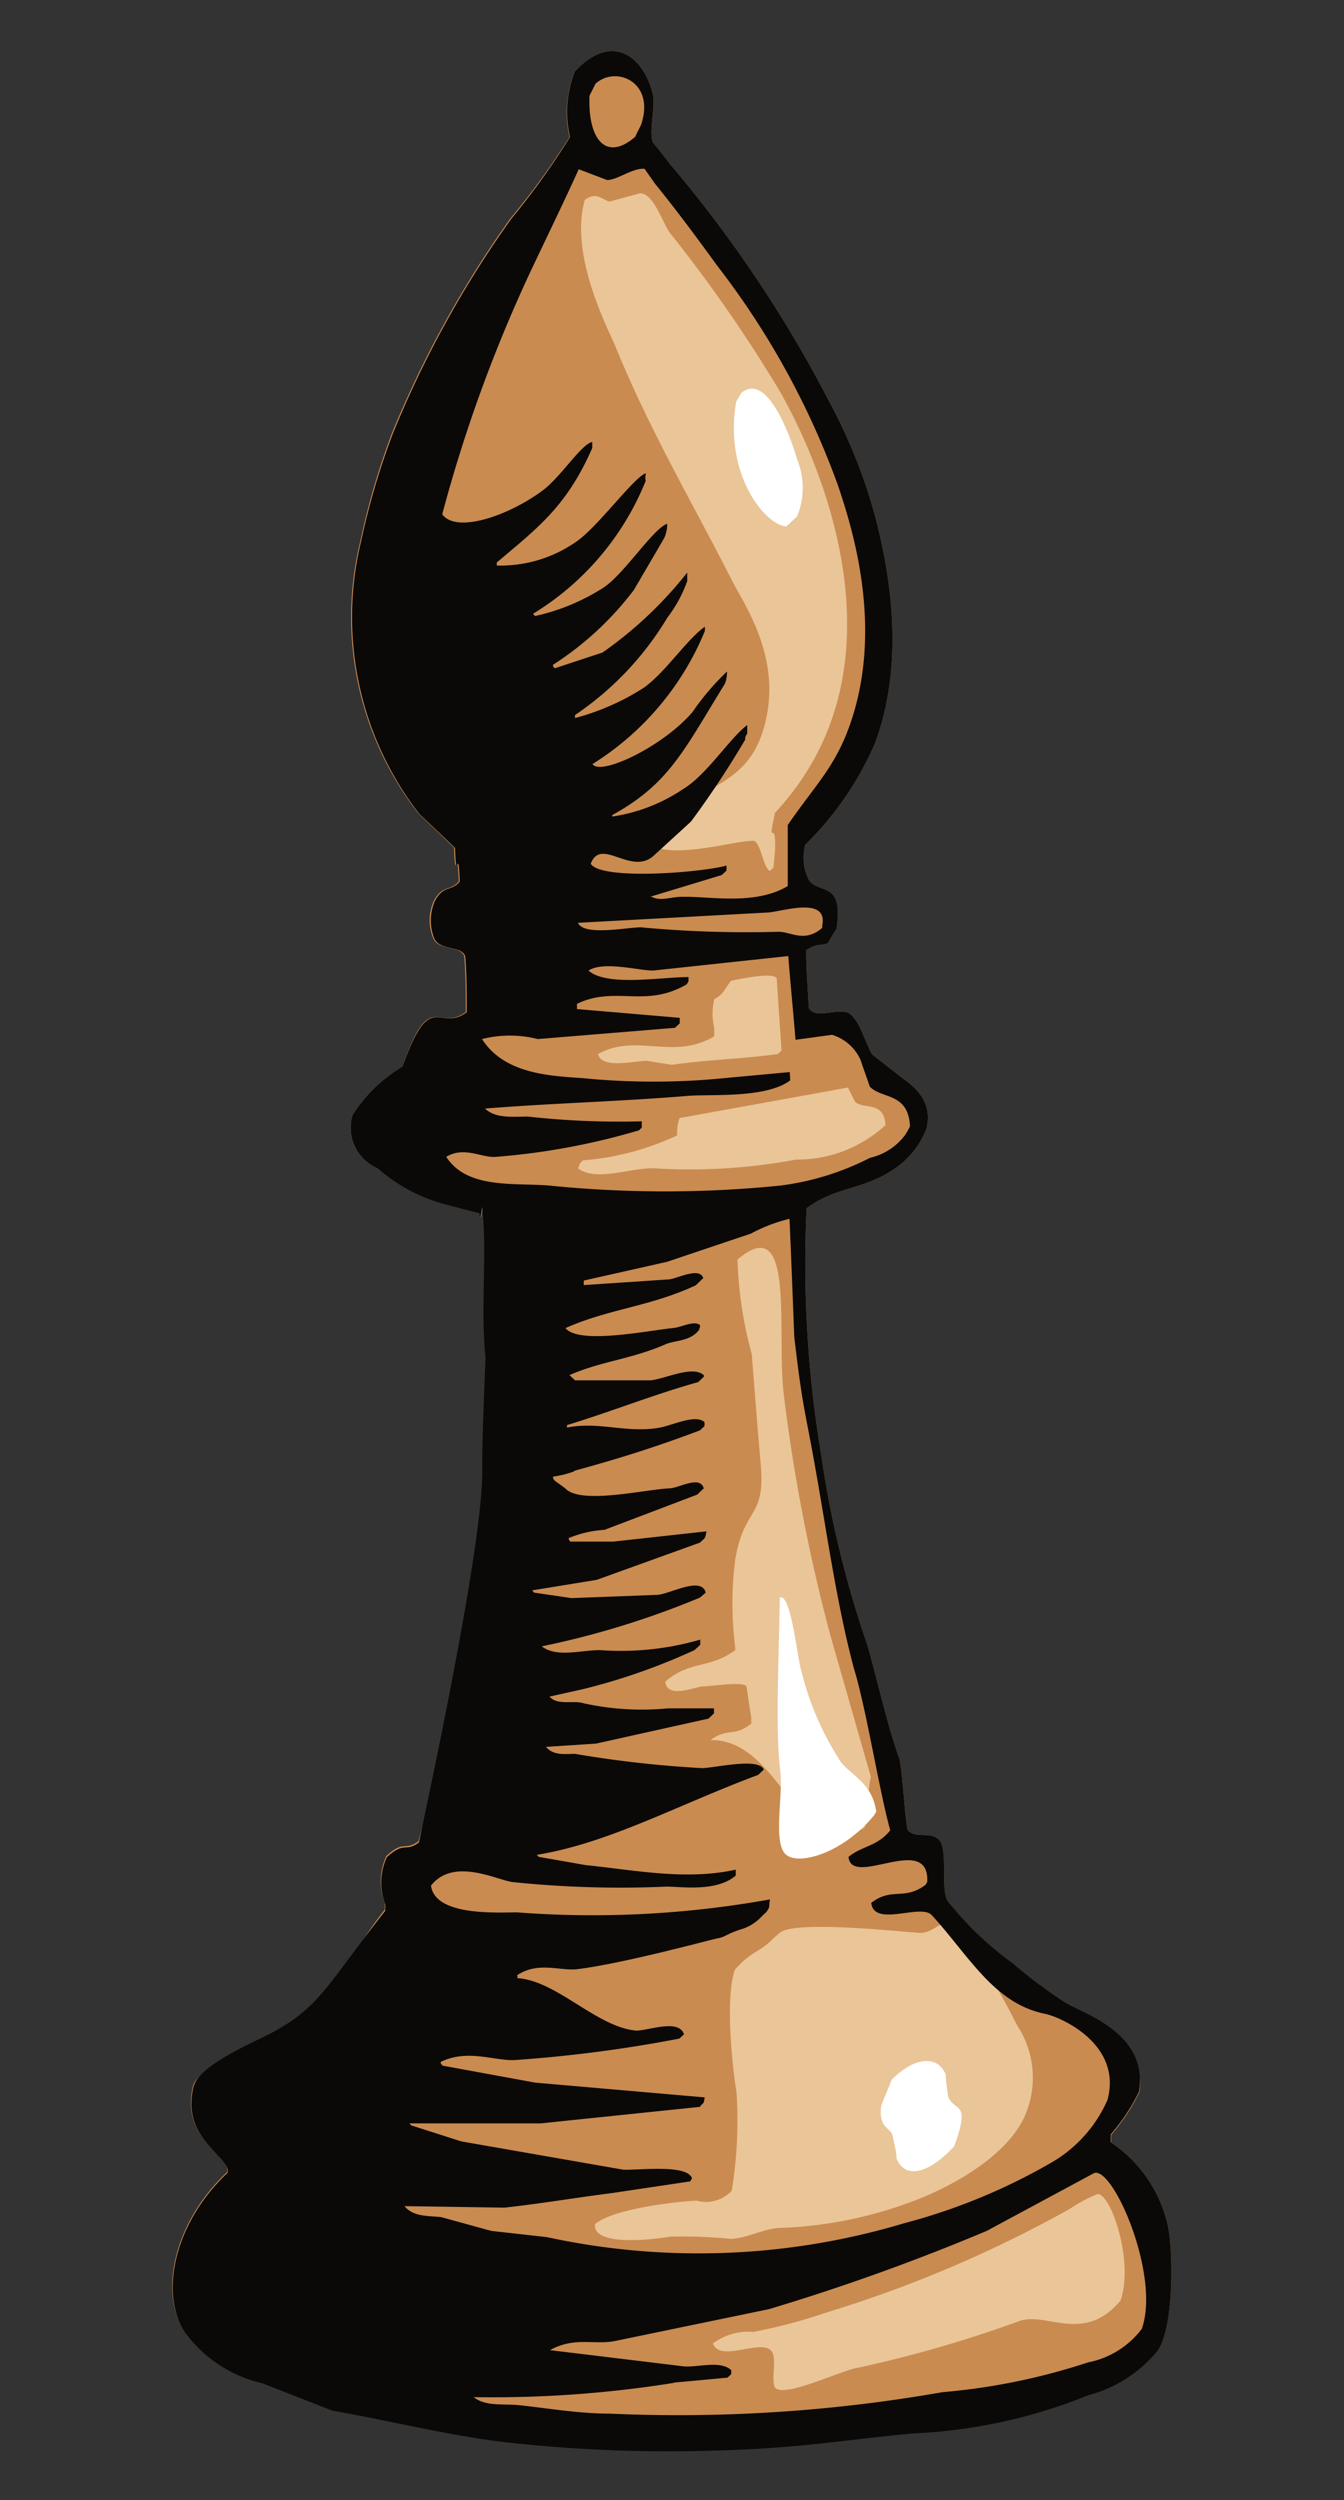 <svg id="Ebene_1" data-name="Ebene 1" xmlns="http://www.w3.org/2000/svg" viewBox="0 0 53.76 100">
  <rect x="0" y="0" width="53.76" height="100" fill="#333333" stroke="none"/>
  <defs>
    <style>
      .cls-1 {
        fill: #ca8b50;
      }

      .cls-1, .cls-2, .cls-3, .cls-4 {
        fill-rule: evenodd;
      }

      .cls-2 {
        fill: #eac597;
      }

      .cls-3 {
        fill: #0b0907;
      }

      .cls-4 {
        fill: #fff;
      }
    </style>
  </defs>
  <title>2</title>
  <g>
    <path class="cls-1" d="M18.63,40.48c0-.75,0-1.49-.06-2.23-.15-.43-1-.24-1.22-.68a1.86,1.86,0,0,1,0-1.53c.34-.66.66-.37,1-.79-.06-1.6-.13.24-.19-1.35l-1.42-1.36a12.77,12.77,0,0,1-2.32-10.92,29.4,29.4,0,0,1,1.26-4.3,42.33,42.33,0,0,1,4.74-8.59,28.94,28.94,0,0,0,2.36-3.25A4.39,4.39,0,0,1,23,2.85c1.58-1.66,2.79-.45,3.11.91.12.49-.16,1.48,0,1.93.23.27.45.56.68.86a50.66,50.66,0,0,1,6.42,9.59A21.41,21.41,0,0,1,35,20.63c.49,1.87,1.29,5.63,0,9.1a12.78,12.78,0,0,1-2.79,4.06,2,2,0,0,0,.12,1.36c.35.66,1.44,0,1.13,2-.12.19-.24.38-.35.58-.31.11-.47,0-.86.28v.15c0,.71.07,1.43.1,2.15.27.52,1.28-.08,1.67.26s.54,1,.86,1.6l1,.78c.3.28,1.51.86,1.18,2.19a3.44,3.44,0,0,1-1.45,1.72c-1.21.75-2.2.62-3.35,1.47l0,.09a46.43,46.43,0,0,0,.59,9.78,41.08,41.08,0,0,0,1.84,7.58c.45,1.59.79,3.17,1.28,4.55.12.39.23,2.49.34,2.87.32.38,1,0,1.3.45s0,2,.32,2.42a11.64,11.64,0,0,0,2.2,2.45c.69.57,1.19.75,1.88,1.37s3.89,1.35,3.57,3.78a7.87,7.87,0,0,1-1.13,1.72v.3A5.48,5.48,0,0,1,46.71,89c.19.79.3,3.9-.39,4.94a5.59,5.59,0,0,1-2.78,1.81c-2.46,1.07-4.81.5-7,1-2.87.71-5.31.53-8,.86a30.67,30.67,0,0,1-8.23-.25c-2.37-.3-4.67-.67-7-1.09l-2.78-1.09a5.2,5.2,0,0,1-3.14-1.94c-1-1.42-.53-4.27,1.7-6.37v-.13c-.24-.7-1.83-1.38-1.37-3.3.24-.93,3.44-1.67,4.11-2.06,1.81-1,1.28-2.09,3.56-5v-.26a2.45,2.45,0,0,1,.06-1.88c.72-.67.73-.18,1.29-.6A100.86,100.86,0,0,0,19.4,60.35c.08-1.3-.16-.35-.09-1.65.05-1.47.09-2.93.14-4.41-.21-1.86.05-4.16-.13-5.85,0-.54-.08.63-.11.09l-1.27-.33a6.78,6.78,0,0,1-2.84-1.47,1.77,1.77,0,0,1-1-2.13,6,6,0,0,1,2-1.94C17.19,39.48,17.51,41.3,18.63,40.48Z"/>
    <path class="cls-2" d="M30.94,34.7l-.15.14c-.28-.18-.37-1.2-.66-1.21-1.06,0-4.56,1.23-4.58-.72.22-.48,1.2-.24,1.54-.5,1.47-1.15,3.05-1.2,3.57-3.73s-.91-4.53-1.37-5.44c-1.58-3.12-3.26-5.93-4.68-9.4C24.25,13,22.78,10.17,23.39,8c.48-.36.69,0,1,.06l1.21-.33c.53,0,.86,1.07,1.17,1.55A58.1,58.1,0,0,1,31,15.33S37.49,25.55,31,32.51c-.33,1.56.06.07,0,1.53Z"/>
    <path class="cls-2" d="M23.92,42.16c1.54-.86,3,.27,4.65-.71v-.32a2.53,2.53,0,0,1,0-1.16c.38-.23.32-.27.67-.74.34-.07,1.72-.37,1.83-.09.06,1,.13,1.92.19,2.88l-.15.14c-1.45.2-2.79.22-4.24.43l-1-.16C25.38,42.43,24.06,42.77,23.92,42.16Z"/>
    <path class="cls-2" d="M35.42,45a5.19,5.19,0,0,1-3.57,1.38,23.21,23.21,0,0,1-5.52.36c-1-.1-2.42.56-3.2,0,.08-.24,0-.13.19-.33a10.77,10.77,0,0,0,3.77-1,1.77,1.77,0,0,1,.09-.69l6.74-1.22c.09.19.18.37.28.56C34.52,44.4,35.36,44,35.42,45Z"/>
    <path class="cls-2" d="M29.5,50.38c2.34-2,1.55,2.9,1.85,5.39a70.41,70.41,0,0,0,1.87,9.66l1.62,5.66c-.09.07-.17,1.87-.26,2-2.58,1.72-3.28-3.55-6.16-3.49.68-.51.95-.11,1.63-.66V68.7c-.07-.42-.13-.86-.19-1.25-.14-.21-1.41,0-1.72,0s-1.45.53-1.53-.19c1-.86,1.78-.5,2.8-1.26v-.09a14,14,0,0,1,0-3.54c.38-2.21,1.26-1.57,1-4-.12-1.4-.23-2.81-.34-4.21A16.08,16.08,0,0,1,29.5,50.38Z"/>
    <path class="cls-2" d="M31.19,77.31c.59-.54,5.24,0,5.63,0,.6,0,1-.75,1.43-.31a28.57,28.57,0,0,1,2.43,4,3.81,3.81,0,0,1,.24,3.79C40,86.57,37.43,87.7,36.63,88a16.61,16.61,0,0,1-5.39,1.11c-.63,0-1.33.41-2,.44a19.83,19.83,0,0,0-2.44-.09c-.56.1-3.1.43-3-.5.75-.64,3.44-.92,4.07-.94a1.39,1.39,0,0,0,1.4-.4,17.31,17.31,0,0,0,.19-3.94c-.13-.75-.48-3.66-.07-4.89.67-.77,1-.69,1.52-1.24"/>
    <path class="cls-2" d="M28.52,93.73a2.38,2.38,0,0,1,1.61-.46,21.21,21.21,0,0,0,2.94-.78,49.59,49.59,0,0,0,9.72-4.14,6.1,6.1,0,0,1,1.1-.59c.54-.07,1.48,2.71.93,4.26-1.46,1.72-2.88.47-4,.8a49.24,49.24,0,0,1-6.53,1.89c-.65.1-3,1.25-3.3.77-.14-.29.06-1-.08-1.35C30.63,93.42,28.8,94.56,28.52,93.73Z"/>
    <path class="cls-3" d="M19.29,58.7c0-1.47.08-2.93.13-4.41-.2-1.86.06-4.16-.12-5.85,0-.54-.08.63-.12.09l-1.27-.33a6.73,6.73,0,0,1-2.81-1.47,1.77,1.77,0,0,1-1-2.13,6,6,0,0,1,2-1.94c1.13-3.17,1.44-1.35,2.57-2.17,0-.75,0-1.49-.06-2.24-.14-.42-.95-.23-1.22-.67a1.94,1.94,0,0,1,0-1.53c.35-.67.66-.37,1-.79-.06-1.6-.13.24-.19-1.35l-1.43-1.36a12.85,12.85,0,0,1-2.32-10.92,29.43,29.43,0,0,1,1.27-4.3,42.06,42.06,0,0,1,4.74-8.59,28.89,28.89,0,0,0,2.34-3.26A4.39,4.39,0,0,1,23,2.85c1.58-1.66,2.79-.45,3.11.91.12.49-.16,1.48,0,1.93.23.27.45.56.68.86a50.66,50.66,0,0,1,6.42,9.59A21.41,21.41,0,0,1,35,20.63c.49,1.87,1.29,5.63,0,9.1a12.78,12.78,0,0,1-2.79,4.06,2,2,0,0,0,.12,1.36c.35.66,1.44,0,1.13,2-.12.19-.24.38-.35.58-.31.11-.47,0-.86.28v.15c0,.71.07,1.43.1,2.15.27.52,1.28-.08,1.67.26s.54,1,.86,1.6l1,.78c.3.28,1.51.86,1.18,2.19a3.44,3.44,0,0,1-1.45,1.72c-1.21.75-2.2.62-3.35,1.47l0,.09a46.43,46.43,0,0,0,.59,9.78,41.08,41.08,0,0,0,1.84,7.58c.45,1.59.79,3.17,1.28,4.55.12.39.23,2.49.34,2.87.32.38,1,0,1.3.45s0,2,.32,2.42a13.09,13.09,0,0,0,2.58,2.46,19.24,19.24,0,0,0,2.05,1.54c.7.46,3.38,1.2,3,3.59a7.8,7.8,0,0,1-1.13,1.71v.31A5.46,5.46,0,0,1,46.71,89c.19.79.3,3.9-.39,5a5.3,5.3,0,0,1-2.78,1.8,21.1,21.1,0,0,1-7,1.53c-2.94.27-4.47.6-8.06.69a58.63,58.63,0,0,1-8.38-.35c-2.37-.3-4.5-.85-6.81-1.25l-2.78-1.09A5.3,5.3,0,0,1,7.41,93.3c-1-1.45-.53-4.3,1.7-6.4v-.13c-.24-.7-1.83-1.38-1.37-3.3.24-.93,2.58-1.84,3.25-2.23,1.82-1,2.14-1.92,4.42-4.81v-.26a2.45,2.45,0,0,1,.06-1.88c.72-.67.73-.18,1.29-.6C16.74,73.69,19.37,61.86,19.29,58.7ZM25.64,5c-.08.16-.16.31-.23.47-1.15,1-1.9.14-1.83-1.64l.24-.48C24.63,2.61,26.23,3.27,25.64,5ZM24.28,7.2c.43,0,1-.48,1.5-.45l.43.61c.86,1.06,1.66,2.14,2.48,3.27a32.22,32.22,0,0,1,4.83,8.79c.58,1.72,1.86,5.77.44,9.67-.6,1.65-1.43,2.41-2.45,3.91,0,2,0,.49,0,2.44-1.32.79-3.15.4-4.24.43-.43,0-.86.19-1.2,0H26v0L28.87,35l.19-.18v-.2c-1,.28-5,.6-5.43-.07.4-1.08,1.59.46,2.49-.3l1.52-1.39a37.2,37.2,0,0,0,2.17-3.28.27.27,0,0,1,.08-.23V29c-.71.53-1.62,2-2.58,2.57a6.86,6.86,0,0,1-2.82,1.09l0-.06C26.77,31.35,27.36,30,29,27.34a1.31,1.31,0,0,0,.08-.48,10.19,10.19,0,0,0-1.38,1.62c-1.19,1.39-3.69,2.57-4,2.08a11.35,11.35,0,0,0,4.49-5.31.54.54,0,0,0,0-.18c-.72.51-1.58,1.83-2.44,2.44A9.72,9.72,0,0,1,23,28.72V28.6a12.35,12.35,0,0,0,3.69-3.89,5.37,5.37,0,0,0,.8-1.47V22.9h0a16,16,0,0,1-3.39,3.2l-1.91.63-.07-.08v-.06a12.52,12.52,0,0,0,3.24-3l1.21-2.07a1.42,1.42,0,0,0,.12-.57c-.55.18-1.66,1.92-2.5,2.52a8.37,8.37,0,0,1-2.79,1.17l-.08-.09a11.06,11.06,0,0,0,4.51-5.32.45.45,0,0,1,0-.25v-.05c-.48.16-1.95,2.19-2.8,2.75a5.29,5.29,0,0,1-3.16.94V22.5c1.6-1.36,2.79-2.22,3.82-4.58v-.24c-.43.07-1.28,1.43-2,1.95-1.35,1-3.44,1.72-4,.94a58,58,0,0,1,3.73-10.13C22,9.22,22.59,8,23.15,6.77Zm6.4,29.3c.49,0,2.45-.7,2.21.51v.1c-.72.63-1.28.13-1.79.16a45.45,45.45,0,0,1-5.47-.18c-.54,0-2.29.36-2.51-.18Zm.91,6.38L29,43.12a28.77,28.77,0,0,1-5.72,0c-1.43-.09-3.13-.21-4-1.56a4.55,4.55,0,0,1,2.23,0L27,41.11l.19-.18v-.22l-4.11-.35v-.21c1.56-.74,2.72.19,4.39-.78l.07-.12v-.17c-1.11,0-3.27.39-4-.26.6-.39,2,0,2.58,0l5.41-.58c.09,1.13.2,2.24.29,3.35l1.46-.2a1.83,1.83,0,0,1,1.14,1c.12.36.25.71.37,1.07.48.51,1.54.22,1.61,1.59a3.72,3.72,0,0,1-.19.34,2.43,2.43,0,0,1-1.41.92,10.79,10.79,0,0,1-3.59,1.11,45.92,45.92,0,0,1-9.23,0c-1.37-.12-3.29.16-4.13-1.15.73-.44,1.43.06,2,0a27.64,27.64,0,0,0,5.71-1.06l.11-.11v-.25a32.92,32.92,0,0,1-4.55-.19c-.59,0-1.29.09-1.72-.32,2.73-.22,5.39-.28,8.14-.51.86-.07,3.12.11,4.07-.62ZM23,58.82c1.72-.47,3.2-.93,5-1.61l.18-.17v-.16c-.36-.32-1.23.11-1.78.22-1.32.24-2.45-.26-3.72,0V57c1.72-.52,3.49-1.23,5.25-1.72l.22-.21V55c-.45-.39-1.45.12-2.11.21H23L22.78,55c1.28-.56,2.47-.63,3.86-1.24.35-.15,1-.11,1.33-.58C28,53,28,53.2,28,53c-.24-.2-.73.09-1.09.12-1,.1-3.76.67-4.29,0,1.76-.78,3.36-.85,5.21-1.71l.3-.29c-.14-.45-1,0-1.35.05l-3.43.23v-.18l3.33-.75,3.36-1.13a6.37,6.37,0,0,1,1.54-.59c.07,1.57.13,3.15.19,4.72.35,3,.43,2.87.9,5.57s.86,5.38,1.5,7.74c.48,1.57,1,4.85,1.44,6.43v0c-.53.65-1.11.61-1.67,1.06.12,1.27,3.24-1,3.15,1l-.07.12c-.86.64-1.34.08-2.17.72.11,1,2,0,2.43.5,1.51,1.66,2.49,3.53,4.53,3.94.59.12,3.09,1.19,2.49,3.44A5.4,5.4,0,0,1,42,86.53a23.86,23.86,0,0,1-5.82,2.39,28.64,28.64,0,0,1-14.3.56l-2.23-.25-2-.55c-.5-.06-1.11,0-1.47-.44l4,.06c1.45-.16,2.87-.4,4.35-.59l3.08-.46.07-.12c-.18-.59-2.22-.31-2.76-.35l-6.47-1.13-2-.64-.07-.08h5.25l6.36-.66c.2-.24.14-.08.2-.38l-6.78-.59-3.71-.68-.07-.09v-.06c1.06-.51,2.06-.06,2.92-.07a54.74,54.74,0,0,0,6.62-.86l.19-.17c-.2-.63-1.39-.16-1.9-.15-1.59-.13-3.18-2-4.77-2.1a.24.24,0,0,0,0-.12c.86-.56,1.72-.15,2.42-.24,1.91-.24,5.39-1.2,5.63-1.24s.35-.17.86-.34a1.82,1.82,0,0,0,.86-.52l.18-.17c.19-.24.1-.21.16-.52a39.92,39.92,0,0,1-10.12.52c-.79,0-3.28.16-3.44-1.07v0c.91-1.16,2.68-.2,3.28-.14a41.82,41.82,0,0,0,6.13.18c.64,0,2,.22,2.78-.44v-.24c-2,.45-4.17,0-6-.18l-1.88-.33-.08-.08c2.89-.47,5.64-2,8.86-3.2l.22-.21c-.18-.5-2-.06-2.47-.06A44.64,44.64,0,0,1,23,70.15c-.4,0-.86.08-1.16-.28l2-.13,4.5-1,.22-.21v-.2H26.71a10.77,10.77,0,0,1-3.35-.2c-.44-.14-1.05.1-1.38-.27l1.39-.31A24.87,24.87,0,0,0,27.78,66l.23-.21v-.21A11.38,11.38,0,0,1,24,66c-.78,0-1.72.31-2.33-.15A34.69,34.69,0,0,0,28,63.9l.23-.2c-.18-.67-1.43.06-1.94.09l-3.43.13-1.5-.22-.07-.09,2.58-.42L28,61.7c.22-.21.2-.14.26-.45l-3.73.41-1.72,0-.06-.09v-.05a4.38,4.38,0,0,1,1.43-.33l3.71-1.41.26-.25c-.15-.54-1,0-1.38,0-1,.05-3.56.66-4.16,0l-.41-.3s-.18-.18,0-.18a3.83,3.83,0,0,0,.74-.19ZM26.94,95.3l2.16-.2.15-.14V94.8c-.44-.4-1.29-.11-1.89-.15l-3.79-.46L22,94c1-.56,1.8-.18,2.67-.38l6.09-1.26a86.45,86.45,0,0,0,8.71-3.13l4.29-2.31c.76-.3,2.67,4.11,1.91,6.23a3.54,3.54,0,0,1-2.15,1.34,25.4,25.4,0,0,1-5.82,1.19,61.06,61.06,0,0,1-13.29.86c-1.25,0-2.44-.21-3.65-.34-.61-.06-1.34.06-1.81-.32a46,46,0,0,0,8-.57Z"/>
    <path class="cls-4" d="M29.65,15.72c1-.85,1.93,1.6,2.23,2.64a3,3,0,0,1,0,2.3l-.43.4c-.91-.09-2.5-2.18-2-5Z"/>
    <path class="cls-4" d="M31.19,63.91c.44-.27.71,2.47.86,2.91a11.86,11.86,0,0,0,1.58,3.65c.44.56,1.27.86,1.42,2a.79.79,0,0,0-.08.13c-1.26,1.55-3.12,2.07-3.58,1.53s-.06-2.34-.18-3.29C31,69.07,31.17,66.15,31.19,63.91Z"/>
    <path class="cls-4" d="M35.67,83.18c1-1,1.88-.92,2.16-.2,0,.28.06.56.09.86.24.67.94.12.25,2-1.08,1.18-2,1.29-2.31.49,0-.3-.1-.61-.16-.92s-.58-.27-.45-1.2Z"/>
  </g>
</svg>

